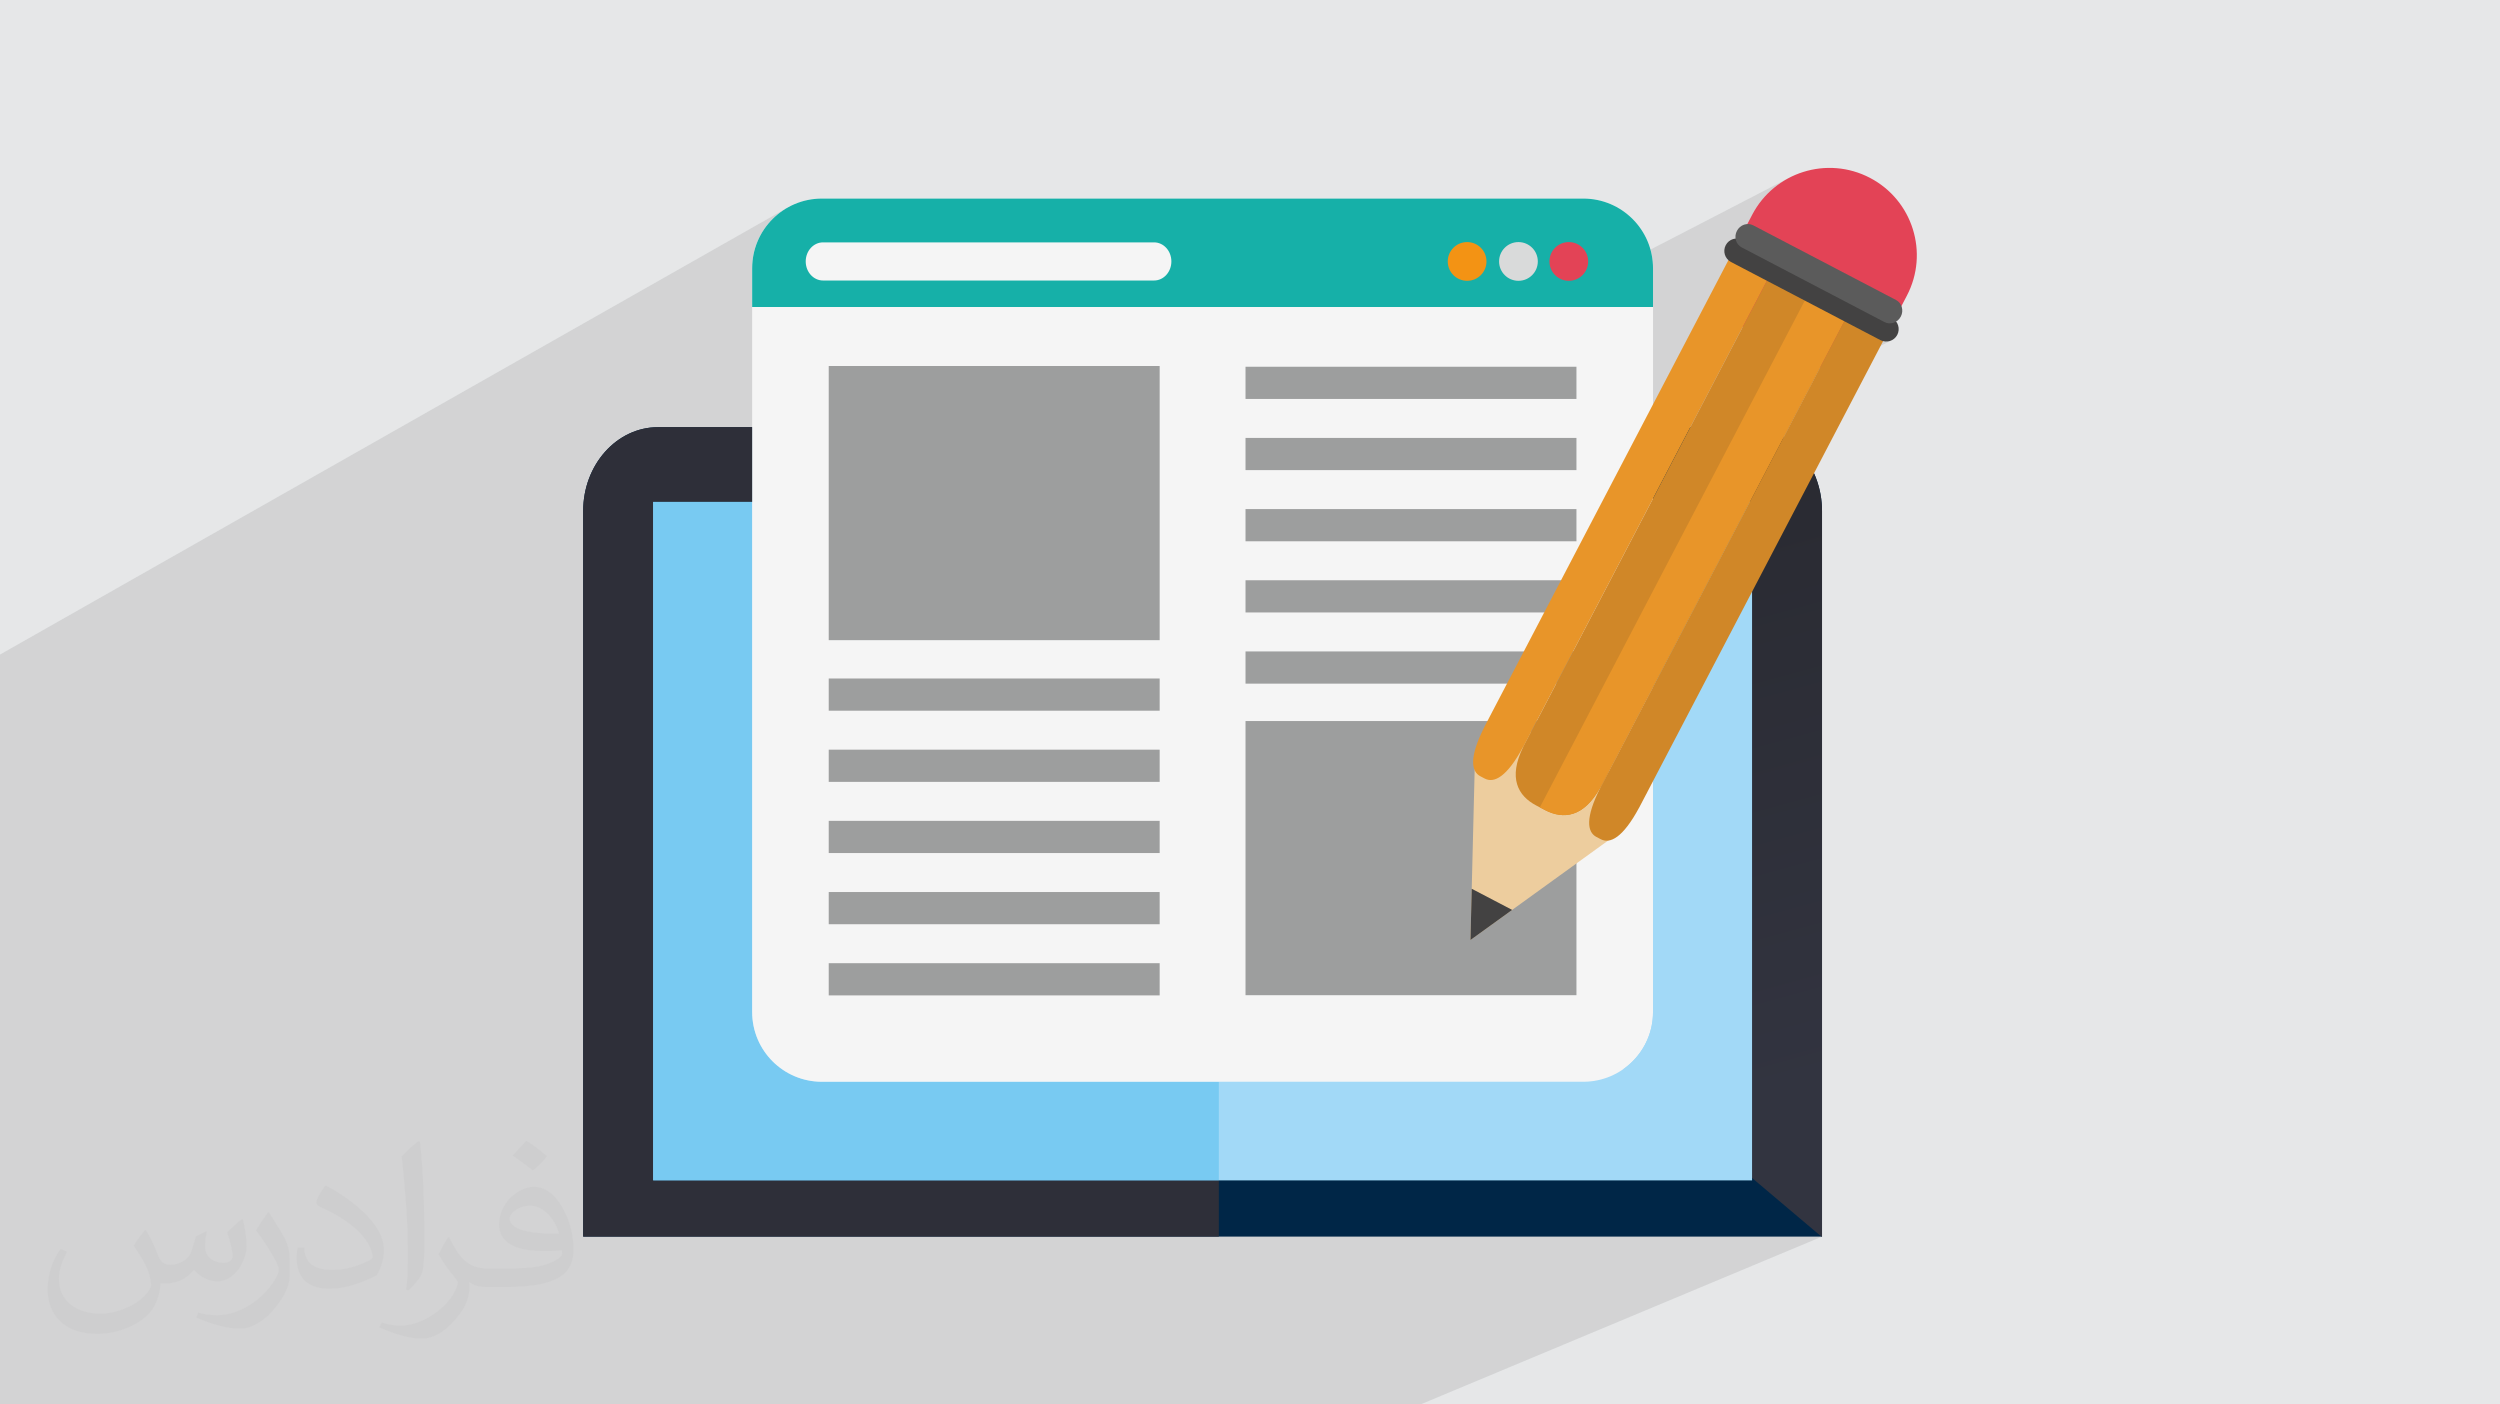 <?xml version="1.0" encoding="UTF-8"?>
<!DOCTYPE svg PUBLIC "-//W3C//DTD SVG 1.0//EN" "http://www.w3.org/TR/2001/REC-SVG-20010904/DTD/svg10.dtd">
<!-- Creator: CorelDRAW -->
<svg xmlns="http://www.w3.org/2000/svg" xml:space="preserve" width="94.192mm" height="52.917mm" version="1.0" style="shape-rendering:geometricPrecision; text-rendering:geometricPrecision; image-rendering:optimizeQuality; fill-rule:evenodd; clip-rule:evenodd"
viewBox="0 0 9404.92 5283.66"
 xmlns:xlink="http://www.w3.org/1999/xlink"
 xmlns:xodm="http://www.corel.com/coreldraw/odm/2003">
 <defs>
  <style type="text/css">
   <![CDATA[
    .fil14 {fill:#A2D9F7}
    .fil5 {fill:whitesmoke;fill-rule:nonzero}
    .fil10 {fill:#D9DADA;fill-rule:nonzero}
    .fil12 {fill:#9D9E9E;fill-rule:nonzero}
    .fil19 {fill:#5B5B5B;fill-rule:nonzero}
    .fil16 {fill:#434242;fill-rule:nonzero}
    .fil11 {fill:#F39314;fill-rule:nonzero}
    .fil9 {fill:#E34356;fill-rule:nonzero}
    .fil17 {fill:#E89529;fill-rule:nonzero}
    .fil18 {fill:#D08728;fill-rule:nonzero}
    .fil15 {fill:#EDCD9E;fill-rule:nonzero}
    .fil4 {fill:#A2D9F7;fill-rule:nonzero}
    .fil7 {fill:#78CAF2;fill-rule:nonzero}
    .fil8 {fill:#16B0A8;fill-rule:nonzero}
    .fil6 {fill:#2E2F39;fill-rule:nonzero}
    .fil3 {fill:#002647;fill-rule:nonzero}
    .fil2 {fill:#373435;fill-opacity:0.031}
    .fil1 {fill:#2B2A29;fill-opacity:0.102}
    .fil0 {fill:#E6E7E8}
    .fil13 {fill:url(#id0)}
   ]]>
  </style>
  <linearGradient id="id0" gradientUnits="userSpaceOnUse" x1="7560.61" y1="3879.91" x2="6018.98" y2="-1737.98">
   <stop offset="0" style="stop-opacity:1; stop-color:#323440"/>
   <stop offset="1" style="stop-opacity:1; stop-color:#1C1B1B"/>
  </linearGradient>
 </defs>
 <g id="Layer_x0020_1">
  <polygon class="fil0" points="-0,0 9404.92,0 9404.92,5283.66 -0,5283.66 "/>
  <polygon class="fil1" points="-0,4770.96 -0,4754.35 -0,4735.46 -0,4735.06 -0,4696.28 -0,4663.52 -0,4655.08 -0,4607.34 -0,4552.4 -0,4536.85 -0,4507.68 -0,4414.24 -0,4409.94 -0,4404.62 -0,4338.82 -0,4322.89 -0,4317.22 -0,4301.54 -0,4294.21 -0,4288.31 -0,4278.67 -0,4266.57 -0,4261.35 -0,4253.26 -0,4234.3 -0,4225.97 -0,4221.74 -0,4208.32 -0,4188.45 -0,4164.79 -0,4152.29 -0,4124.59 -0,4116.94 -0,4082.07 -0,4040.63 -0,4032.88 -0,4022.54 -0,3985.13 -0,3954.24 -0,3946.41 -0,3937.89 -0,3900.39 -0,3898.37 -0,3893.56 -0,3850.78 -0,3846.91 -0,3813.19 -0,3693.85 -0,3414.28 -0,3406.03 -0,3398.9 -0,3226.97 -0,3154.83 -0,3124.64 -0,3088.47 -0,2974.48 -0,2940.69 -0,2783.06 -0,2737.65 -0,2683.86 -0,2643.73 -0,2603.4 -0,2462.44 2966.87,778.69 2945.24,791.83 2925.05,806.93 2906.43,823.86 2889.5,842.48 2874.4,862.68 2861.26,884.31 2850.21,907.24 2841.4,931.34 2834.94,956.47 2830.96,982.52 2829.61,1009.34 2829.61,1053.05 3070.85,917.43 3059.78,924.04 3050.13,932.8 3042.18,943.41 3036.17,955.6 3032.38,969.07 3031.05,983.53 3032.38,997.99 3036.17,1011.46 3042.18,1023.65 3050.13,1034.26 3059.78,1043.02 3070.85,1049.63 3083.08,1053.81 3096.21,1055.27 4341.54,1055.27 4354.67,1053.81 4366.9,1049.63 4171.94,1154.83 5038.96,1154.83 5490.91,916.4 5478.54,923.12 5467.75,932.01 5458.86,942.79 5452.14,955.16 5447.89,968.84 5446.41,983.53 5447.89,998.22 5452.14,1011.9 5458.86,1024.28 5464.79,1031.47 5683.97,916.4 5671.6,923.12 5660.82,932.01 5651.92,942.79 5645.2,955.16 5640.96,968.84 5639.48,983.53 5640.96,998.22 5645.2,1011.9 5651.92,1024.28 5656.46,1029.77 5873.44,916.4 5861.06,923.12 5850.27,932.01 5841.38,942.79 5834.66,955.16 5830.41,968.84 5828.94,983.53 5830.41,998.22 5834.66,1011.9 5841.38,1024.28 5850.27,1035.06 5861.06,1043.97 5873.44,1050.69 5887.12,1054.93 5901.82,1056.41 5916.49,1054.93 5930.17,1050.69 5729.26,1154.83 5791.86,1154.83 6726.3,671.23 6712.55,679.08 6699.17,687.6 6686.19,696.79 6673.62,706.63 6661.49,717.12 6649.85,728.25 6638.71,740.01 6628.1,752.39 6618.05,765.38 6608.59,778.97 6599.74,793.16 6591.53,807.94 6541.74,903.15 6535.81,915.23 6538.5,919.41 6544.68,925.72 6552.25,930.74 7089.45,1211.63 7097.87,1214.96 7106.58,1216.44 7115.32,1216.14 7123.83,1214.13 7131.89,1210.53 7034.78,1259 7074.21,1279.62 7083.02,1283.15 7092.07,1284.8 7101.13,1284.66 7109.93,1282.8 7118.2,1279.3 6959.53,1358.27 6960.55,1357.87 6974.94,1351.39 6824.03,1426.5 6582.66,1888.1 6591.2,1888.1 6591.2,4431.5 6852.15,4652.02 6854.4,4652.02 5343.26,5283.66 5341.08,5283.66 4612.01,5283.66 4591.64,5283.66 3261.5,5283.66 3209.91,5283.66 3158.38,5283.66 2704.28,5283.66 2513.16,5283.66 1736.61,5283.66 1482.08,5283.66 1473.25,5283.66 1441.54,5283.66 1411.19,5283.66 1366.45,5283.66 1343.62,5283.66 1343.44,5283.66 1261.57,5283.66 1169.86,5283.66 1081.52,5283.66 1073.3,5283.66 1073.13,5283.66 1072.5,5283.66 1060.52,5283.66 1048.37,5283.66 988.38,5283.66 855.92,5283.66 847.04,5283.66 822.59,5283.66 680.45,5283.66 670.16,5283.66 630.16,5283.66 600.49,5283.66 567.43,5283.66 543.36,5283.66 539.02,5283.66 538.48,5283.66 538.32,5283.66 534.89,5283.66 526.26,5283.66 339.82,5283.66 295,5283.66 281.59,5283.66 274.76,5283.66 274.41,5283.66 262.37,5283.66 198.97,5283.66 68.31,5283.66 66.5,5283.66 34.43,5283.66 -0,5283.66 -0,5209.35 -0,5191.04 -0,5185.17 -0,5145.38 -0,5112.09 -0,5092.43 -0,5088.01 -0,5079.5 -0,5017.51 -0,4972.21 -0,4963.26 -0,4946.91 -0,4900.24 -0,4860.2 -0,4842.36 -0,4822.78 -0,4822.13 -0,4804.29 -0,4787.54 "/>
  <path class="fil2" d="M548.54 4627.69c17.95,27.21 29.6,53.36 40.96,82.43 8.45,16.91 12.93,48.09 52.57,48.09 11.61,0 28.28,-3.42 43.06,-11.61 16.63,-8.73 29.32,-21.94 35.94,-42l15.85 -53.36 38.57 -19.02 2.64 2.64c-5.27,20.09 -6.59,39.36 -6.59,54.43 0,44.63 38.57,61.56 69.22,61.56 17.95,0 34.09,-8.73 34.09,-25.11 0,-21.13 -8.98,-57.06 -20.62,-89.29 17.95,-17.95 35.94,-35.94 56.53,-50.47l3.17 1.6c8.98,38.04 14,75.56 14,100.66 0,24.57 -10.83,51.79 -19.81,69.49 -18.49,34.87 -51.25,62.62 -90.87,62.62 -30.1,0 -63.65,-15.07 -86.66,-43.06l-1.32 0c-21.66,26.96 -55.22,51.25 -108.86,51.25l-16.63 0c-2.64,35.41 -10.29,60.49 -21.94,82.95 -31.95,62.34 -126.81,106.47 -216.1,106.47 -124.17,0 -186.51,-71.59 -186.51,-166.96 0,-58.91 19.27,-113.6 48.88,-152.42l24.29 10.04c-18.49,35.41 -30.91,68.68 -30.91,101.45 0,89.29 72.66,131.83 156.4,131.83 77.68,0 173.83,-49.41 191.28,-106.72 -6.59,-62.62 -30.1,-91.93 -66.04,-148.99 10.83,-19.02 24.83,-38.04 42.28,-58.38l3.17 0 0 0 0 0 -0.02 -0.09zm1432.13 -336.04c26.15,16.39 51.79,35.66 76.87,57.85 -14,19.81 -31.45,37.79 -53.11,53.64 -25.11,-20.34 -50.19,-37.79 -75.84,-56.27 17.42,-19.55 34.62,-38.29 52.04,-55.22l0 0 0 0 0 0 0 0 0 0 0.03 0zm13.47 244.11c-42.28,0 -76.87,27.75 -76.87,48.34 0,44.13 84.53,57.85 185.72,57.31 -12.68,-51.79 -57.06,-105.68 -108.86,-105.68l0.01 0.03zm-94.86 236.19c54.96,0 103.04,-1.6 139.74,-10.83 40.96,-10.29 75.56,-30.91 75.56,-45.17 0,-3.7 0,-8.19 -1.32,-11.89 -22.98,2.11 -49.41,2.11 -72.38,2.11 -74.49,0 -131.55,-16.91 -154.02,-58.66 -5.55,-11.61 -9.51,-24.57 -9.51,-39.36 0,-40.43 17.42,-79.79 48.09,-107 25.61,-22.45 53.89,-36.44 82.67,-36.44 52.04,0 93.51,41.75 122.57,107.54 15.85,35.94 26.68,77.4 26.68,129.72 0,34.87 -9.51,64.19 -31.17,85.85 -40.43,39.11 -114.92,53.89 -229.04,53.89l-51.79 0 0 0 -13.47 0c-28.28,0 -48.62,-5.02 -64.72,-17.42l-2.64 0c0.79,6.59 1.32,12.93 1.32,19.02 0,25.61 -8.45,58.38 -25.61,84.53 -50.72,75.3 -105.68,108.04 -153.24,108.04 -48.09,0 -107,-18.49 -160.11,-42.54l9.51 -18.49c17.17,7.13 40.96,11.89 73.7,11.89 85.85,0 198.66,-82.43 212.66,-163 -3.17,-6.59 -8.98,-15.32 -17.17,-24.57 -25.11,-29.85 -40.96,-54.68 -55.75,-80.83 12.68,-25.11 24.29,-45.17 35.13,-63.4l4.49 -0.53c36.72,74.77 69.99,117.55 144.23,117.55l11.61 0 0 0 53.89 0 0 0 0 0 0 0 0 0 0 0 0.09 0.01zm-371.98 79c6.34,-34.34 6.87,-72.91 6.87,-108.86l0 -53.36c0,-99.6 -12.68,-244.36 -22.98,-338.68 17.95,-19.27 43.06,-42 62.87,-57.31l5.81 1.6c13.47,118.62 16.63,256 16.63,383.06 0,33.3 -1.32,65.79 -4.49,89.55 -1.85,30.1 -19.27,52.83 -56.53,87.7l-8.19 -3.7zm-382.8 -157.19c1.85,46.77 24.83,83.49 105.15,83.49 49.93,0 92.19,-12.93 138.96,-35.13 8.45,-3.7 12.93,-8.73 12.93,-12.93 0,-29.32 -22.45,-68.15 -60.23,-103.55 -36.72,-33.3 -85.34,-62.62 -130.76,-82.18 -15.6,-6.59 -20.62,-13.47 -20.62,-20.09 0,-13.47 17.95,-41.75 32.77,-62.09l5.02 -0.53c52.04,27.21 110.17,67.64 153.24,112.53 39.11,41.47 63.4,83.49 63.4,129.19 0,33.81 -10.29,65.51 -26.96,95.11 -57.06,28.79 -117.83,50.72 -178.06,50.72 -73.17,0 -123.1,-34.34 -123.1,-114.92 0,-8.73 0,-22.19 3.17,-39.64l25.11 0 0 0 0 0 0 0 0 0 0 0 -0.02 0zm-132.37 -132.9l45.45 73.45c16.63,27.21 32.23,56.81 32.23,103.55l0 59.7c0,48.34 -30.91,100.13 -80.83,151.38 -39.11,34.62 -73.7,49.41 -105.68,49.41 -47.55,0 -101.98,-14.79 -164.85,-41.75l7.13 -18.49c19.81,5.27 42.79,9.77 71.06,9.77 90.36,-0.53 182.8,-66.57 225.08,-147.15 5.02,-9.26 6.87,-17.95 6.87,-24.04 0,-9.26 -5.02,-19.55 -8.98,-28.79 -22.98,-43.31 -48.62,-82.95 -76.87,-119.68 14.79,-23.25 29.6,-45.7 45.7,-67.9l3.7 0.53 0 0 0 0 0 0 0 0 0 0 -0.02 0.01z"/>
  <g id="_2980973455696">
   <path class="fil3" d="M6854.4 4652.02l0 -2729.45c0,-174.33 -126.21,-315.63 -281.86,-315.63l-4096.78 0c-155.7,0 -281.91,141.31 -281.91,315.63l0 2729.45 4660.55 0z"/>
   <polygon class="fil4" points="2457.09,4440.63 6591.2,4440.63 6591.2,1888.1 2457.09,1888.1 "/>
   <path class="fil5" d="M4919.53 1751.07c0,23.78 -19.3,43.06 -43.01,43.06l-704.74 0c-23.75,0 -43.07,-19.28 -43.07,-43.06 0,-23.78 19.32,-43.04 43.07,-43.04l704.74 0c23.71,0 43.01,19.26 43.01,43.04z"/>
   <path class="fil6" d="M4585.19 4652.02l-2391.34 0 0 -2729.45c0,-174.33 126.21,-315.63 281.91,-315.63l353.84 0 0 281.16 -372.52 0 0 2552.53 2128.1 0 0 211.39z"/>
   <path class="fil7" d="M4585.19 4440.63l-2128.1 0 0 -2552.53 372.52 0 0 1919.12c0,144.86 117.42,262.3 262.29,262.3l1493.29 0 0 371.1z"/>
   <path class="fil5" d="M6218.61 3807.23c0,144.86 -117.42,262.3 -262.3,262.3l-2864.4 0c-144.87,0 -262.29,-117.44 -262.29,-262.3l0 -2797.88c0,-144.88 117.42,-262.3 262.29,-262.3l2864.4 0c144.88,0 262.3,117.42 262.3,262.3l0 2797.88z"/>
   <path class="fil8" d="M6218.61 1154.83l0 -145.49c0,-144.88 -117.42,-262.3 -262.3,-262.3l-2864.4 0c-144.87,0 -262.29,117.42 -262.29,262.3l0 145.49 3389 0z"/>
   <path class="fil5" d="M4406.69 983.53c0,39.63 -29.16,71.74 -65.15,71.74l-1245.32 0c-35.99,0 -65.16,-32.11 -65.16,-71.74 0,-39.63 29.18,-71.74 65.16,-71.74l1245.32 0c36,0 65.15,32.11 65.15,71.74z"/>
   <path class="fil9" d="M5974.66 983.53c0,40.26 -32.62,72.88 -72.85,72.88 -40.27,0 -72.88,-32.62 -72.88,-72.88 0,-40.25 32.61,-72.85 72.88,-72.85 40.23,0 72.85,32.6 72.85,72.85z"/>
   <path class="fil10" d="M5785.22 983.53c0,40.26 -32.62,72.88 -72.88,72.88 -40.25,0 -72.86,-32.62 -72.86,-72.88 0,-40.25 32.61,-72.85 72.86,-72.85 40.26,0 72.88,32.6 72.88,72.85z"/>
   <path class="fil11" d="M5592.11 983.53c0,40.26 -32.61,72.88 -72.85,72.88 -40.24,0 -72.85,-32.62 -72.85,-72.88 0,-40.25 32.61,-72.85 72.85,-72.85 40.24,0 72.85,32.6 72.85,72.85z"/>
   <polygon class="fil12" points="4362.63,2408.28 3117.63,2408.28 3117.63,1376.9 4362.63,1376.9 "/>
   <polygon class="fil12" points="4685.59,3743.9 5930.57,3743.9 5930.57,2712.51 4685.59,2712.51 "/>
   <polygon class="fil12" points="4362.63,2673.63 3117.63,2673.63 3117.63,2552.49 4362.63,2552.49 "/>
   <polygon class="fil12" points="4362.63,2941.38 3117.63,2941.38 3117.63,2820.25 4362.63,2820.25 "/>
   <polygon class="fil12" points="4362.63,3209.14 3117.63,3209.14 3117.63,3087.99 4362.63,3087.99 "/>
   <polygon class="fil12" points="4362.63,3476.89 3117.63,3476.89 3117.63,3355.76 4362.63,3355.76 "/>
   <polygon class="fil12" points="4362.63,3744.65 3117.63,3744.65 3117.63,3623.5 4362.63,3623.5 "/>
   <polygon class="fil12" points="5930.57,1500.79 4685.59,1500.79 4685.59,1379.65 5930.57,1379.65 "/>
   <polygon class="fil12" points="5930.57,1768.53 4685.59,1768.53 4685.59,1647.42 5930.57,1647.42 "/>
   <polygon class="fil12" points="5930.57,2036.3 4685.59,2036.3 4685.59,1915.16 5930.57,1915.16 "/>
   <polygon class="fil12" points="5930.57,2304.04 4685.59,2304.04 4685.59,2182.93 5930.57,2182.93 "/>
   <polygon class="fil12" points="5930.57,2571.81 4685.59,2571.81 4685.59,2450.67 5930.57,2450.67 "/>
   <path class="fil13" d="M6854.4 4652.02l-2.26 0 -260.94 -220.52 0 -2543.4 -47.98 0 152.95 -249.25c93.68,51.3 158.23,159.06 158.23,283.72l0 2729.45z"/>
   <path class="fil14" d="M6591.2 4431.5l-484.45 -409.38c67.66,-47.46 111.85,-126.01 111.85,-214.89l0 -1390.11 324.62 -529.02 47.98 0 0 2543.4z"/>
   <path class="fil9" d="M7123.79 1207.49c-84.02,160.73 -282.43,222.91 -443.18,138.89 -160.78,-84.07 -222.87,-282.52 -138.87,-443.23l49.79 -95.22c84,-160.7 282.45,-222.88 443.23,-138.82 160.73,84.02 222.89,282.45 138.84,443.18l-49.81 95.2z"/>
   <polygon class="fil15" points="5615.66,2677 5547.88,2885.98 5531.86,3536.3 6054.6,3158.62 6196.57,2980.77 "/>
   <polygon class="fil16" points="5536.58,3343.5 5531.86,3536.3 5688.67,3423.02 "/>
   <path class="fil17" d="M6523.19 938.61l-844.91 1615.86 -89.18 170.59 -4.69 8.94 0.17 0.11c-58.62,115.53 -50.12,168.14 -15.26,186.32l16.16 8.46c34.78,18.21 82.91,-4.8 144.35,-118.84l0.09 0.05 4.7 -8.95 89.17 -170.6 844.9 -1615.87 -145.5 -76.06z"/>
   <path class="fil18" d="M6668.69 1014.67l-844.9 1615.87 -89.17 170.6 -4.7 8.95 0.28 0.17c-57.15,116.26 -20.33,183.67 49.32,220.09l32.28 16.88c69.62,36.43 146,28.19 208.84,-85.12l0.35 0.18 4.7 -8.97 89.17 -170.58 844.92 -1615.86 -291.09 -152.21z"/>
   <path class="fil17" d="M6811.34 1089.28l-1018.54 1948 18.99 9.95c69.62,36.43 146,28.19 208.84,-85.12l0.35 0.18 938.8 -1795.41 -148.45 -77.6z"/>
   <path class="fil18" d="M6959.78 1166.88l-844.92 1615.86 -89.17 170.58 -4.7 8.97 0.11 0.04c-58.65,115.53 -50.1,168.16 -15.26,186.37l16.16 8.43c34.82,18.21 82.9,-4.76 144.37,-118.82l0.09 0.05 4.69 -8.97 89.2 -170.58 844.94 -1615.86 -145.51 -76.06z"/>
   <path class="fil16" d="M7137.44 1259.8c-12,22.91 -40.31,31.8 -63.23,19.82l-562.26 -293.99c-22.94,-12 -31.76,-40.3 -19.76,-63.23 11.95,-22.96 40.26,-31.8 63.16,-19.85l562.27 294.02c22.98,11.97 31.82,40.28 19.82,63.23z"/>
   <path class="fil19" d="M7150.8 1190.86c-12,22.94 -39.46,32.22 -61.36,20.77l-537.2 -280.88c-21.95,-11.45 -29.96,-39.32 -17.96,-62.28 11.97,-22.95 39.43,-32.21 61.36,-20.74l537.22 280.87c21.88,11.45 29.91,39.28 17.94,62.26z"/>
  </g>
 </g>
</svg>
